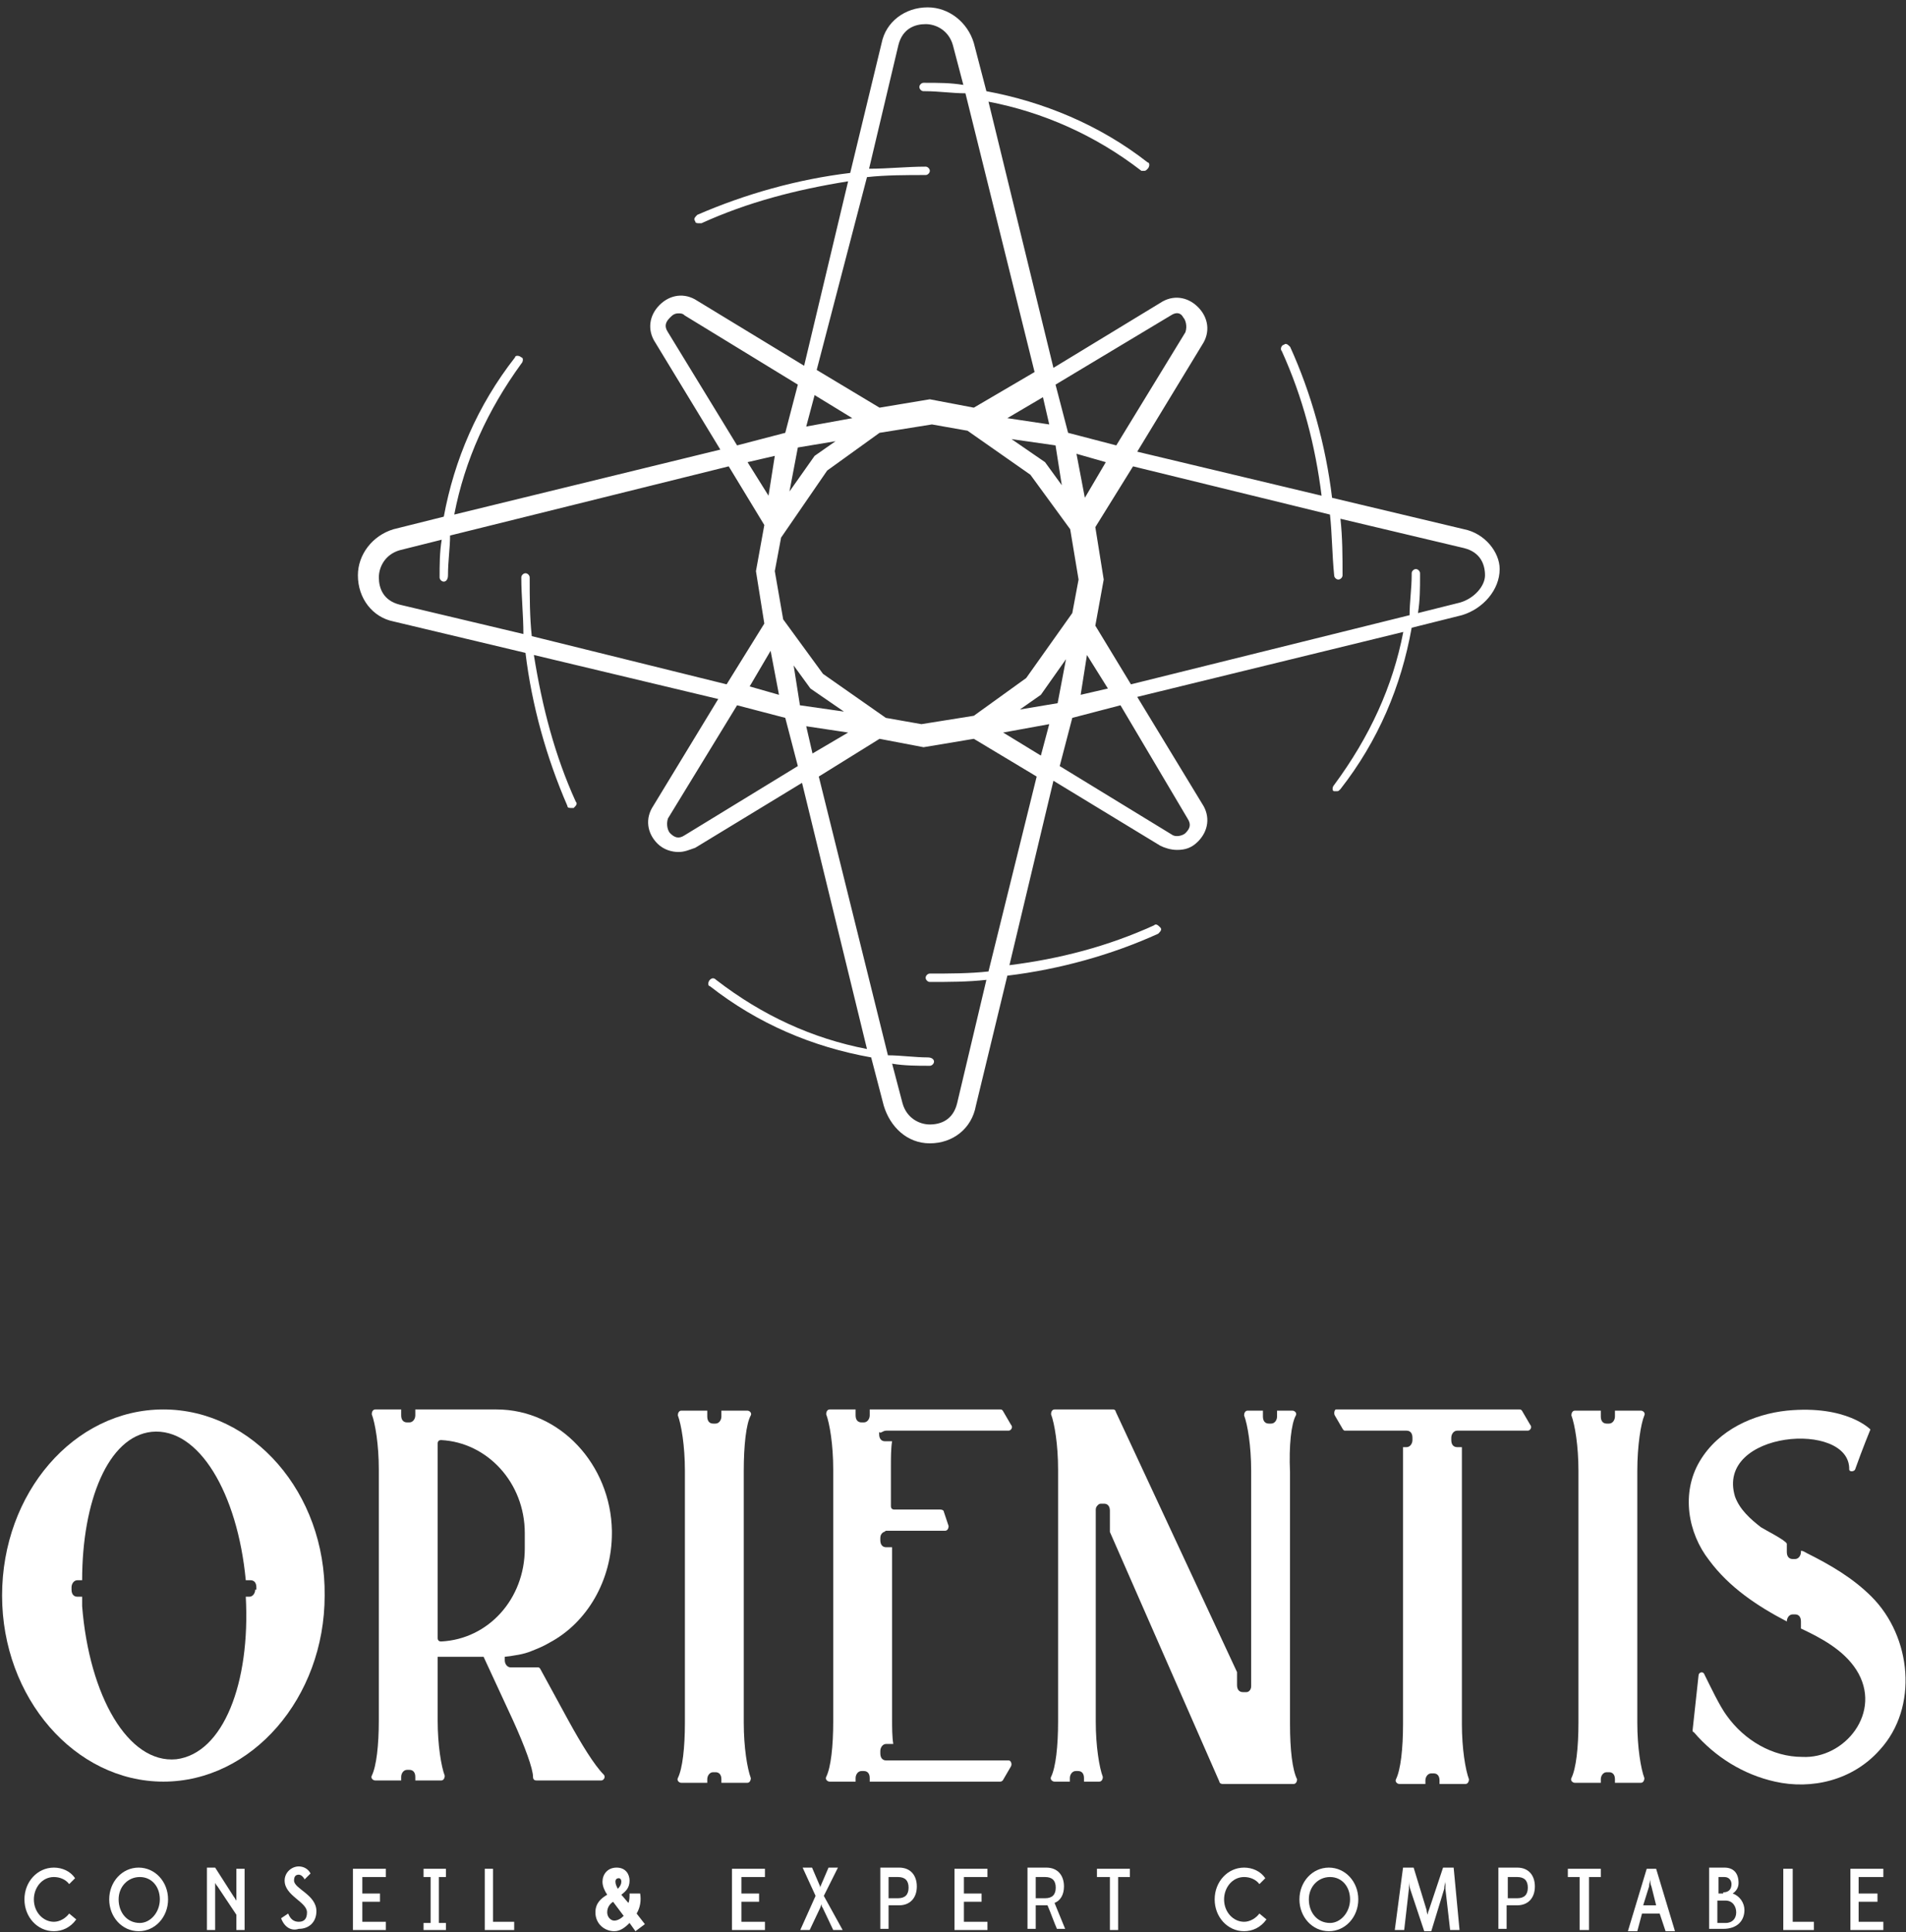 <svg width="150" height="152" viewBox="0 0 150 152" fill="none" xmlns="http://www.w3.org/2000/svg">
<rect x="0" y="0" width="150" height="152" fill="#333333" stroke="none"/>
<path d="M114.889 47.403L111.592 48.227C111.756 47.238 111.756 46.248 111.756 45.259V45.094C111.756 44.929 111.592 44.765 111.427 44.765C111.262 44.765 111.097 44.929 111.097 45.094V45.259C111.097 46.248 110.932 47.403 110.932 48.392L89.004 53.833L86.201 49.216L86.861 45.589L86.201 41.467L89.169 36.686L104.667 40.478C104.832 41.962 104.832 43.611 104.997 45.259C104.997 45.424 105.162 45.589 105.326 45.589C105.491 45.589 105.656 45.424 105.656 45.259C105.656 43.775 105.656 42.291 105.491 40.808L115.219 43.116C116.538 43.446 116.868 44.435 116.868 45.259C116.868 46.084 116.043 47.073 114.889 47.403ZM93.456 64.384C93.785 64.879 93.621 65.209 93.291 65.538C93.126 65.703 92.631 65.868 92.302 65.703L83.398 60.263L84.388 56.471L88.18 55.481L93.456 64.384ZM80.266 55.811L81.915 54.657L83.893 51.854L83.234 55.316L80.266 55.811ZM81.915 59.438L78.947 57.625L82.574 56.965L81.915 59.438ZM77.793 76.42C76.309 76.585 74.66 76.585 73.176 76.585C73.011 76.585 72.847 76.75 72.847 76.915C72.847 77.08 73.011 77.245 73.176 77.245C74.66 77.245 76.144 77.245 77.628 77.08L75.32 86.807C74.99 88.126 74.001 88.456 73.176 88.456C72.352 88.456 71.363 87.961 71.033 86.807L70.209 83.674C71.198 83.839 72.187 83.839 73.176 83.839C73.341 83.839 73.506 83.674 73.506 83.51C73.506 83.345 73.341 83.18 73.011 83.18C72.022 83.18 70.868 83.015 69.879 83.015L64.438 61.087L69.219 58.119L72.682 58.779L76.639 58.119L81.585 61.087L77.793 76.42ZM63.449 57.13L66.746 57.625L63.943 59.273L63.449 57.13ZM62.954 55.481L62.46 52.349L63.779 54.162L66.416 55.976L62.954 55.481ZM53.886 65.703C53.392 66.033 53.062 65.868 52.732 65.538C52.567 65.374 52.402 64.879 52.567 64.384L58.008 55.481L61.8 56.471L62.789 60.263L53.886 65.703ZM41.85 50.041C41.686 48.557 41.686 46.908 41.686 45.424C41.686 45.259 41.521 45.094 41.356 45.094C41.191 45.094 41.026 45.259 41.026 45.424C41.026 46.908 41.191 48.392 41.191 49.876L31.464 47.567C30.145 47.238 29.815 46.248 29.815 45.424C29.815 44.6 30.309 43.611 31.464 43.281L34.761 42.456C34.596 43.446 34.596 44.435 34.596 45.424C34.596 45.589 34.761 45.754 34.926 45.754C35.091 45.754 35.256 45.589 35.256 45.259C35.256 44.105 35.42 43.116 35.42 42.127L57.349 36.686L60.151 41.302L59.492 44.929L60.151 49.051L57.184 53.833L41.85 50.041ZM52.567 26.134C52.237 25.639 52.402 25.31 52.732 24.98C52.897 24.815 53.062 24.65 53.392 24.65C53.556 24.65 53.721 24.65 53.886 24.815L62.789 30.256L61.8 34.048L58.008 35.037L52.567 26.134ZM65.757 34.707L64.108 35.861L62.13 38.664L62.789 35.202L65.757 34.707ZM64.108 31.08L67.076 32.894L63.449 33.553L64.108 31.08ZM68.23 13.933C69.714 13.769 71.363 13.769 72.847 13.769C73.011 13.769 73.176 13.604 73.176 13.439C73.176 13.274 73.011 13.109 72.847 13.109C71.363 13.109 69.879 13.274 68.395 13.274L70.703 3.546C71.033 2.228 72.022 1.898 72.847 1.898C73.671 1.898 74.66 2.392 74.99 3.546L75.814 6.679C74.825 6.514 73.836 6.514 72.847 6.514H72.682C72.517 6.514 72.352 6.679 72.352 6.844C72.352 7.009 72.517 7.174 72.682 7.174H72.847C73.836 7.174 74.99 7.339 75.979 7.339L81.42 29.267L76.639 32.069L73.176 31.41L69.219 32.069L64.273 29.102L68.23 13.933ZM82.574 33.388L79.277 32.894L82.079 31.245L82.574 33.388ZM83.069 35.037L83.563 38.17L82.244 36.356L79.606 34.542L83.069 35.037ZM60.976 44.929L61.47 42.291L65.098 37.016L69.219 34.048L73.341 33.388L76.144 33.883L81.09 37.345L84.223 41.632L84.882 45.589L84.388 48.227L80.76 53.338L76.639 56.306L72.517 56.965L69.714 56.471L64.768 53.008L61.635 48.721L60.976 44.929ZM60.481 38.994L58.832 36.356L60.976 35.861L60.481 38.994ZM60.646 51.195L61.306 54.657L58.997 53.998L60.646 51.195ZM85.542 51.524L87.191 54.162L85.047 54.657L85.542 51.524ZM85.377 39.159L84.717 35.697L87.026 36.356L85.377 39.159ZM92.137 24.815C92.631 24.485 92.961 24.65 93.126 24.98C93.291 25.145 93.456 25.639 93.291 26.134L87.85 35.037L84.058 34.048L83.069 30.256L92.137 24.815ZM115.219 41.632L104.832 39.159C104.337 35.037 103.183 30.915 101.534 27.288C101.37 27.123 101.205 26.958 101.04 27.123C100.875 27.123 100.71 27.453 100.875 27.618C102.524 31.245 103.513 35.037 104.007 38.994L89.499 35.532L94.61 27.123C95.269 26.134 95.104 24.98 94.28 24.155C93.456 23.331 92.302 23.166 91.312 23.826L82.904 28.937L77.793 7.998C82.079 8.822 86.201 10.636 89.828 13.439H89.993C90.158 13.439 90.158 13.439 90.323 13.274C90.488 13.109 90.488 12.779 90.323 12.779C86.531 9.812 82.079 7.998 77.628 7.174L76.639 3.382C76.144 1.733 74.66 0.579 73.011 0.579C71.198 0.579 69.714 1.733 69.384 3.382L66.911 13.604C62.789 14.098 58.667 15.252 54.875 16.901C54.711 17.066 54.546 17.231 54.711 17.396C54.711 17.561 54.876 17.561 55.04 17.561H55.205C58.832 15.912 62.624 14.923 66.746 14.263L63.284 28.772L54.875 23.661C53.886 23.002 52.732 23.166 51.908 23.991C51.083 24.815 50.919 25.969 51.578 26.958L56.689 35.367L35.75 40.478C36.575 36.191 38.388 32.234 41.026 28.607C41.191 28.442 41.191 28.113 41.026 28.113C40.861 27.948 40.532 27.948 40.532 28.113C37.564 31.905 35.75 36.191 34.926 40.643L30.969 41.632C29.32 42.127 28.166 43.611 28.166 45.259C28.166 47.073 29.32 48.557 30.969 48.886L41.356 51.359C41.851 55.481 43.005 59.603 44.653 63.395C44.653 63.56 44.818 63.56 44.983 63.56H45.148C45.313 63.395 45.478 63.23 45.313 63.065C43.664 59.438 42.675 55.646 42.015 51.524L56.524 54.987L51.413 63.395C50.754 64.384 50.919 65.538 51.743 66.363C52.237 66.858 52.897 67.022 53.392 67.022C53.886 67.022 54.216 66.858 54.711 66.693L63.119 61.582L68.23 82.52C63.943 81.696 59.986 79.882 56.359 77.08C56.194 76.915 56.03 76.915 55.865 77.08C55.7 77.245 55.7 77.574 55.865 77.574C59.657 80.542 63.944 82.356 68.56 83.18L69.549 86.972C70.044 88.621 71.363 89.94 73.176 89.94C74.99 89.94 76.474 88.786 76.803 86.972L79.277 76.75C83.398 76.255 87.52 75.101 91.147 73.452C91.312 73.287 91.477 73.123 91.312 72.958C91.147 72.793 90.983 72.628 90.818 72.793C87.191 74.442 83.398 75.431 79.441 75.925L82.904 61.417L91.312 66.528C91.642 66.693 92.137 66.858 92.631 66.858C93.291 66.858 93.785 66.693 94.28 66.198C95.104 65.374 95.269 64.22 94.61 63.23L89.499 54.822L110.437 49.711C109.613 53.998 107.799 57.954 104.997 61.746C104.832 61.911 104.832 62.241 104.997 62.241H105.162C105.326 62.241 105.326 62.241 105.491 62.076C108.459 58.284 110.273 53.998 111.097 49.381L115.054 48.392C116.703 47.897 118.022 46.413 118.022 44.765C118.022 43.446 116.868 41.962 115.219 41.632Z" fill="white"/>
<path d="M4.24 151.918C2.943 151.918 1.924 150.806 1.924 149.416C1.924 148.027 2.943 146.915 4.24 146.915C4.889 146.915 5.538 147.193 5.908 147.749L5.445 148.212C5.167 147.841 4.704 147.656 4.24 147.656C3.314 147.656 2.665 148.49 2.665 149.416C2.665 150.435 3.407 151.177 4.24 151.177C4.704 151.177 5.167 150.899 5.445 150.528L6.001 150.991C5.538 151.64 4.889 151.918 4.24 151.918Z" fill="white"/>
<path d="M8.595 149.416C8.595 148.027 9.614 146.915 10.911 146.915C12.208 146.915 13.227 148.027 13.227 149.416C13.227 150.806 12.208 151.918 10.911 151.918C9.614 151.918 8.595 150.806 8.595 149.416ZM12.579 149.416C12.579 148.397 11.93 147.656 11.004 147.656C10.077 147.656 9.336 148.397 9.336 149.416C9.336 150.435 9.985 151.269 11.004 151.269C11.838 151.269 12.579 150.435 12.579 149.416Z" fill="white"/>
<path d="M19.25 151.825H18.601V150.621L17.119 148.397C17.026 148.305 16.933 148.119 16.933 148.119C16.933 148.119 16.933 148.305 16.933 148.49V151.825H16.285V146.915H16.933L18.416 149.231C18.509 149.324 18.508 149.416 18.601 149.509C18.601 149.509 18.601 149.324 18.601 149.231V147.007H19.25V151.825Z" fill="white"/>
<path d="M22.122 150.899L22.678 150.528C22.863 150.991 23.141 151.177 23.512 151.177C23.975 151.177 24.16 150.899 24.16 150.435C24.16 149.602 22.4 149.138 22.4 147.934C22.4 147.285 22.956 146.822 23.512 146.822C23.882 146.822 24.253 147.007 24.438 147.378L23.975 147.841C23.882 147.656 23.697 147.471 23.512 147.471C23.234 147.471 23.141 147.656 23.141 147.934C23.141 148.582 24.901 149.046 24.901 150.343C24.901 151.177 24.345 151.733 23.512 151.733C22.956 151.918 22.4 151.64 22.122 150.899Z" fill="white"/>
<path d="M27.774 151.825V147.007H30.368V147.656H28.515V148.953H29.904V149.602H28.515V151.177H30.368V151.825H27.774Z" fill="white"/>
<path d="M33.333 151.825V151.269H33.888V147.656H33.333V147.007H35.093V147.656H34.537V151.269H35.093V151.825H33.333Z" fill="white"/>
<path d="M38.15 151.825V147.007H38.799V151.177H40.466V151.825H38.15Z" fill="white"/>
<path d="M50.102 150.528L50.751 151.362L50.009 151.918L49.546 151.269C49.175 151.64 48.805 151.918 48.342 151.918C47.6 151.918 46.859 151.362 46.859 150.435C46.859 149.694 47.322 149.324 47.786 149.046C47.6 148.768 47.415 148.397 47.415 148.027C47.415 147.471 47.786 146.915 48.527 146.915C49.268 146.915 49.546 147.471 49.546 147.934C49.546 148.49 49.268 148.768 48.898 149.046L49.453 149.694C49.546 149.509 49.546 149.231 49.546 148.953H50.38C50.472 149.509 50.38 150.065 50.102 150.528ZM49.083 150.713L48.249 149.602C47.971 149.787 47.786 150.065 47.786 150.435C47.786 150.806 48.064 151.084 48.342 151.084C48.62 151.084 48.898 150.899 49.083 150.713ZM48.62 148.582C48.805 148.397 48.898 148.212 48.898 148.027C48.898 147.841 48.805 147.749 48.712 147.749C48.527 147.749 48.434 147.841 48.434 148.027C48.434 148.212 48.527 148.397 48.62 148.582Z" fill="white"/>
<path d="M57.607 151.825V147.007H60.201V147.656H58.348V148.953H59.738V149.602H58.348V151.177H60.201V151.825H57.607Z" fill="white"/>
<path d="M66.316 151.825H65.575L64.741 150.065C64.648 149.972 64.648 149.787 64.648 149.787L64.555 150.065L63.721 151.825H62.98L64.185 149.138L63.166 146.915H63.907L64.463 148.212C64.555 148.397 64.555 148.49 64.555 148.49C64.555 148.49 64.555 148.397 64.648 148.212L65.204 146.915H65.945L64.833 149.138L66.316 151.825Z" fill="white"/>
<path d="M69.28 151.825V146.915H70.763C71.689 146.915 72.153 147.563 72.153 148.397C72.153 149.324 71.597 149.88 70.763 149.88H69.929V151.733H69.28V151.825ZM71.504 148.49C71.504 147.934 71.226 147.656 70.67 147.656H69.929V149.324H70.67C71.226 149.324 71.504 149.046 71.504 148.49Z" fill="white"/>
<path d="M75.117 151.825V147.007H77.712V147.656H75.859V148.953H77.248V149.602H75.859V151.177H77.712V151.825H75.117Z" fill="white"/>
<path d="M80.862 151.825V146.915H82.344C83.27 146.915 83.734 147.563 83.734 148.397C83.734 149.046 83.456 149.509 82.992 149.694L83.826 151.733H83.178C82.9 151.084 82.715 150.528 82.437 149.88H82.344H81.51V151.733H80.862V151.825ZM83.085 148.49C83.085 147.934 82.807 147.656 82.251 147.656H81.51V149.324H82.251C82.807 149.324 83.085 149.046 83.085 148.49Z" fill="white"/>
<path d="M87.347 151.825V147.656H86.328V147.007H88.922V147.656H87.996V151.825H87.347Z" fill="white"/>
<path d="M97.909 151.918C96.612 151.918 95.593 150.806 95.593 149.416C95.593 148.027 96.612 146.915 97.909 146.915C98.558 146.915 99.206 147.193 99.577 147.749L99.114 148.212C98.836 147.841 98.372 147.656 97.909 147.656C96.983 147.656 96.334 148.49 96.334 149.416C96.334 150.435 97.075 151.177 97.909 151.177C98.372 151.177 98.836 150.899 99.114 150.528L99.669 150.991C99.206 151.64 98.558 151.918 97.909 151.918Z" fill="white"/>
<path d="M102.264 149.416C102.264 148.027 103.283 146.915 104.58 146.915C105.877 146.915 106.896 148.027 106.896 149.416C106.896 150.806 105.877 151.918 104.58 151.918C103.283 151.918 102.264 150.806 102.264 149.416ZM106.248 149.416C106.248 148.397 105.599 147.656 104.673 147.656C103.746 147.656 103.005 148.397 103.005 149.416C103.005 150.435 103.653 151.269 104.673 151.269C105.506 151.269 106.248 150.435 106.248 149.416Z" fill="white"/>
<path d="M114.864 151.825H114.123L113.752 148.582C113.752 148.305 113.752 148.119 113.752 148.027C113.752 148.119 113.66 148.305 113.66 148.582L112.64 151.918H112.085L110.973 148.582C110.88 148.305 110.88 148.027 110.88 148.027C110.88 148.027 110.88 148.305 110.88 148.582L110.509 151.825H109.768L110.417 146.915H111.251L112.27 150.25C112.27 150.435 112.362 150.621 112.362 150.621C112.362 150.621 112.362 150.435 112.455 150.25L113.567 146.915H114.401L114.864 151.825Z" fill="white"/>
<path d="M117.921 151.825V146.915H119.404C120.33 146.915 120.793 147.563 120.793 148.397C120.793 149.324 120.238 149.88 119.404 149.88H118.57V151.733H117.921V151.825ZM120.238 148.49C120.238 147.934 119.96 147.656 119.404 147.656H118.662V149.324H119.404C119.96 149.324 120.238 149.046 120.238 148.49Z" fill="white"/>
<path d="M124.314 151.825V147.656H123.388V147.007H125.982V147.656H125.055V151.825H124.314Z" fill="white"/>
<path d="M130.614 150.528H129.225L128.854 151.918H128.113L129.595 147.007H130.336L131.819 151.918H131.078L130.614 150.528ZM129.317 149.88H130.336L129.966 148.397C129.873 148.212 129.873 147.934 129.873 147.841C129.873 147.934 129.78 148.212 129.78 148.397L129.317 149.88Z" fill="white"/>
<path d="M134.506 151.825V146.915H135.71C136.451 146.915 136.822 147.378 136.822 148.119C136.822 148.49 136.637 148.768 136.359 148.953C136.915 149.138 137.285 149.694 137.285 150.25C137.285 151.084 136.729 151.733 135.617 151.733H134.506V151.825ZM135.617 148.86C136.081 148.86 136.266 148.582 136.266 148.212C136.266 147.934 136.081 147.656 135.71 147.656H135.247V148.953H135.617V148.86ZM135.803 151.269C136.359 151.269 136.637 150.899 136.637 150.435C136.637 149.972 136.359 149.509 135.803 149.509H135.154V151.269H135.803Z" fill="white"/>
<path d="M140.343 151.825V147.007H141.084V151.177H142.752V151.825H140.343Z" fill="white"/>
<path d="M145.624 151.825V147.007H148.218V147.656H146.272V148.953H147.755V149.602H146.272V151.177H148.218V151.825H145.624Z" fill="white"/>
<path d="M12.857 110.874C5.816 110.874 0.164 117.452 0.164 125.513C0.164 133.573 5.908 140.151 12.857 140.151C19.806 140.151 25.55 133.573 25.55 125.513C25.642 117.452 19.898 110.874 12.857 110.874ZM20.084 125.05C20.084 125.327 19.898 125.605 19.62 125.605H19.342C19.713 132.369 17.582 137.928 13.876 138.391C10.078 138.762 7.02 133.388 6.464 126.347C6.464 126.069 6.464 125.883 6.464 125.605H6.093C5.816 125.605 5.63 125.42 5.63 125.05V124.864C5.63 124.586 5.816 124.308 6.093 124.308H6.464C6.464 118.101 8.502 113.005 11.93 112.635C15.636 112.264 18.694 117.452 19.342 124.308H19.713C19.991 124.308 20.176 124.494 20.176 124.864V125.05H20.084Z" fill="white"/>
<path d="M59.089 111.337C59.182 111.152 58.996 110.967 58.811 110.967H56.773V111.43C56.773 111.708 56.587 111.986 56.309 111.986H56.124C55.846 111.986 55.661 111.801 55.661 111.43V110.967H53.623C53.437 110.967 53.345 111.152 53.345 111.337C53.623 112.079 53.901 113.746 53.901 115.692V135.519C53.901 137.465 53.715 139.132 53.345 139.873C53.252 140.059 53.437 140.244 53.623 140.244H55.661V139.966C55.661 139.688 55.846 139.41 56.124 139.41H56.309C56.587 139.41 56.773 139.595 56.773 139.966V140.244H58.811C58.996 140.244 59.089 140.059 59.089 139.873C58.811 139.132 58.533 137.465 58.533 135.519V115.692C58.533 113.746 58.718 111.986 59.089 111.337Z" fill="white"/>
<path d="M129.41 111.337C129.503 111.152 129.317 110.967 129.132 110.967H127.094V111.43C127.094 111.708 126.908 111.986 126.631 111.986H126.445C126.167 111.986 125.982 111.801 125.982 111.43V110.967H123.944C123.758 110.967 123.666 111.152 123.666 111.337C123.944 112.079 124.222 113.746 124.222 115.692V135.519C124.222 137.465 124.036 139.132 123.666 139.873C123.573 140.059 123.758 140.244 123.944 140.244H125.982V139.966C125.982 139.688 126.167 139.41 126.445 139.41H126.631C126.908 139.41 127.094 139.595 127.094 139.966V140.244H129.132C129.317 140.244 129.41 140.059 129.41 139.873C129.132 139.132 128.854 137.465 128.854 135.519V115.692C128.854 113.746 129.132 111.986 129.41 111.337Z" fill="white"/>
<path d="M101.986 111.337C102.078 111.152 101.893 110.967 101.708 110.967H100.503V111.43C100.503 111.708 100.318 111.986 100.04 111.986H99.855C99.577 111.986 99.391 111.801 99.391 111.43V110.967H98.187C98.002 110.967 97.909 111.152 97.909 111.337C98.187 112.079 98.465 113.746 98.465 115.692V132.647C98.465 132.925 98.28 133.11 98.094 133.11C98.094 133.11 98.094 133.11 98.002 133.11H97.816C97.538 133.11 97.353 132.925 97.353 132.554V131.628V131.535L87.81 111.059C87.81 110.967 87.718 110.874 87.625 110.874H82.992C82.807 110.874 82.715 111.059 82.715 111.245C82.992 111.986 83.27 113.654 83.27 115.599V135.426C83.27 137.372 83.085 139.04 82.715 139.781C82.622 139.966 82.807 140.151 82.992 140.151H84.197V139.873C84.197 139.595 84.382 139.318 84.66 139.318H84.845C85.123 139.318 85.309 139.503 85.309 139.873V140.151H86.513C86.698 140.151 86.791 139.966 86.791 139.781C86.513 139.04 86.235 137.372 86.235 135.426V123.567V120.417V120.324V118.749C86.235 118.564 86.328 118.471 86.42 118.379C86.513 118.286 86.606 118.286 86.698 118.286H86.884C87.162 118.286 87.347 118.471 87.347 118.842V120.417V120.51L95.963 140.151C95.963 140.244 96.056 140.337 96.241 140.337H101.8C101.986 140.337 102.078 140.151 102.078 139.966C101.708 139.225 101.522 137.65 101.522 135.612V115.785C101.43 113.746 101.615 111.986 101.986 111.337Z" fill="white"/>
<path d="M69.744 112.542H79.379C79.564 112.542 79.75 112.264 79.564 112.079L78.916 110.967C78.823 110.874 78.823 110.874 78.731 110.874H68.539H68.447V111.337C68.447 111.615 68.261 111.893 67.983 111.893H67.798C67.52 111.893 67.335 111.708 67.335 111.337V110.874H65.296C65.111 110.874 65.019 111.059 65.019 111.245C65.296 111.986 65.574 113.654 65.574 115.599V135.426C65.574 137.372 65.389 139.04 65.019 139.781C64.926 139.966 65.111 140.151 65.296 140.151H67.335V139.873C67.335 139.595 67.52 139.318 67.798 139.318H67.983C68.261 139.318 68.447 139.503 68.447 139.873V140.151H78.731C78.823 140.151 78.916 140.059 78.916 140.059L79.564 138.947C79.657 138.762 79.564 138.484 79.379 138.484H69.744C69.466 138.484 69.28 138.298 69.28 137.928V137.742C69.28 137.465 69.466 137.187 69.744 137.187H70.207H70.3C70.207 136.631 70.207 135.89 70.207 135.241V121.714H69.744C69.466 121.714 69.28 121.529 69.28 121.158V120.973C69.28 120.788 69.373 120.602 69.558 120.51C69.651 120.51 69.651 120.417 69.744 120.417H70.207H74.376C74.561 120.417 74.654 120.232 74.654 120.046L74.284 118.935C74.284 118.842 74.191 118.749 74.005 118.749H70.392C70.207 118.749 70.114 118.657 70.114 118.471V115.321C70.114 114.673 70.114 113.932 70.207 113.376H69.651C69.373 113.376 69.188 113.19 69.188 112.82V112.635C69.28 112.82 69.466 112.542 69.744 112.542Z" fill="white"/>
<path d="M105.043 111.337L105.692 112.449C105.784 112.542 105.784 112.542 105.877 112.542H110.417H110.695C110.973 112.542 111.158 112.727 111.158 113.098V113.283C111.158 113.561 110.973 113.839 110.695 113.839H110.417V135.612C110.417 137.557 110.231 139.225 109.861 139.966C109.768 140.151 109.953 140.337 110.139 140.337H112.177V140.059C112.177 139.781 112.362 139.503 112.64 139.503H112.826C113.104 139.503 113.289 139.688 113.289 140.059V140.337H115.327C115.512 140.337 115.605 140.151 115.605 139.966C115.327 139.225 115.049 137.557 115.049 135.612V113.839H114.679C114.401 113.839 114.215 113.654 114.215 113.283V113.098C114.215 112.82 114.401 112.542 114.679 112.542H115.049H120.238C120.423 112.542 120.608 112.264 120.423 112.079L119.774 110.967C119.682 110.874 119.682 110.874 119.589 110.874H105.136C105.043 110.874 104.95 111.152 105.043 111.337Z" fill="white"/>
<path d="M39.077 110.874H32.684V111.337C32.684 111.615 32.498 111.893 32.221 111.893H32.035C31.757 111.893 31.572 111.708 31.572 111.337V110.874H29.534C29.348 110.874 29.256 111.059 29.256 111.245C29.534 111.986 29.812 113.654 29.812 115.599V135.334C29.812 137.279 29.626 138.947 29.256 139.688C29.163 139.873 29.348 140.059 29.534 140.059H31.572V139.781C31.572 139.503 31.757 139.225 32.035 139.225H32.221C32.498 139.225 32.684 139.41 32.684 139.781V140.059H34.722C34.907 140.059 35 139.873 35 139.688C34.722 138.947 34.444 137.279 34.444 135.334V130.331H38.057L40.374 135.334C41.3 137.372 41.949 139.132 41.949 139.781C41.949 139.966 42.041 140.059 42.227 140.059H47.322C47.508 140.059 47.693 139.781 47.508 139.595C46.767 138.854 45.747 137.187 44.728 135.334L42.505 131.257C42.412 131.164 42.412 131.164 42.319 131.164H40.188C39.91 131.164 39.725 130.886 39.725 130.608V130.331C40.466 130.238 41.208 130.145 41.856 129.867C42.319 129.682 42.783 129.497 43.246 129.219C46.211 127.644 48.156 124.308 48.156 120.602V120.417C48.064 115.229 44.08 110.874 39.077 110.874ZM34.444 113.561C34.444 113.376 34.537 113.283 34.722 113.283C38.336 113.468 41.3 116.618 41.3 120.602V121.807C41.3 125.791 38.428 128.941 34.722 129.126C34.537 129.126 34.444 129.033 34.444 128.848V113.561Z" fill="white"/>
<path d="M147.291 125.605C145.809 124.123 144.049 123.104 142.196 122.177C142.01 122.085 141.918 121.992 141.732 121.992V122.085C141.732 122.363 141.547 122.641 141.269 122.641H141.084C140.806 122.641 140.621 122.455 140.621 122.085V121.436C140.528 121.158 138.86 120.324 138.582 120.139C137.748 119.491 136.915 118.749 136.544 117.73C134.969 112.542 145.624 111.708 145.531 115.599C145.531 115.785 145.902 115.785 145.994 115.599C146.55 114.024 147.199 112.449 147.199 112.449C147.199 112.449 145.346 110.504 140.621 110.967C138.026 111.245 135.247 112.449 133.764 114.951C132.282 117.452 132.838 120.602 134.506 122.733C136.081 124.864 138.304 126.347 140.621 127.551C140.621 127.273 140.806 126.995 141.084 126.995H141.269C141.547 126.995 141.732 127.18 141.732 127.551V128.107C143.307 128.848 145.068 129.775 146.087 131.35C148.218 134.685 145.16 138.391 141.825 138.206C139.509 138.206 137.285 136.909 135.895 134.963C135.339 134.222 134.598 132.647 134.135 131.72C134.042 131.442 133.672 131.535 133.672 131.813L133.209 136.075C133.209 136.167 133.209 136.26 133.301 136.26C134.969 138.206 137.192 139.595 139.694 140.151C142.566 140.8 145.809 140.059 147.94 137.65C150.997 134.314 150.441 128.756 147.291 125.605Z" fill="white"/>
</svg>
